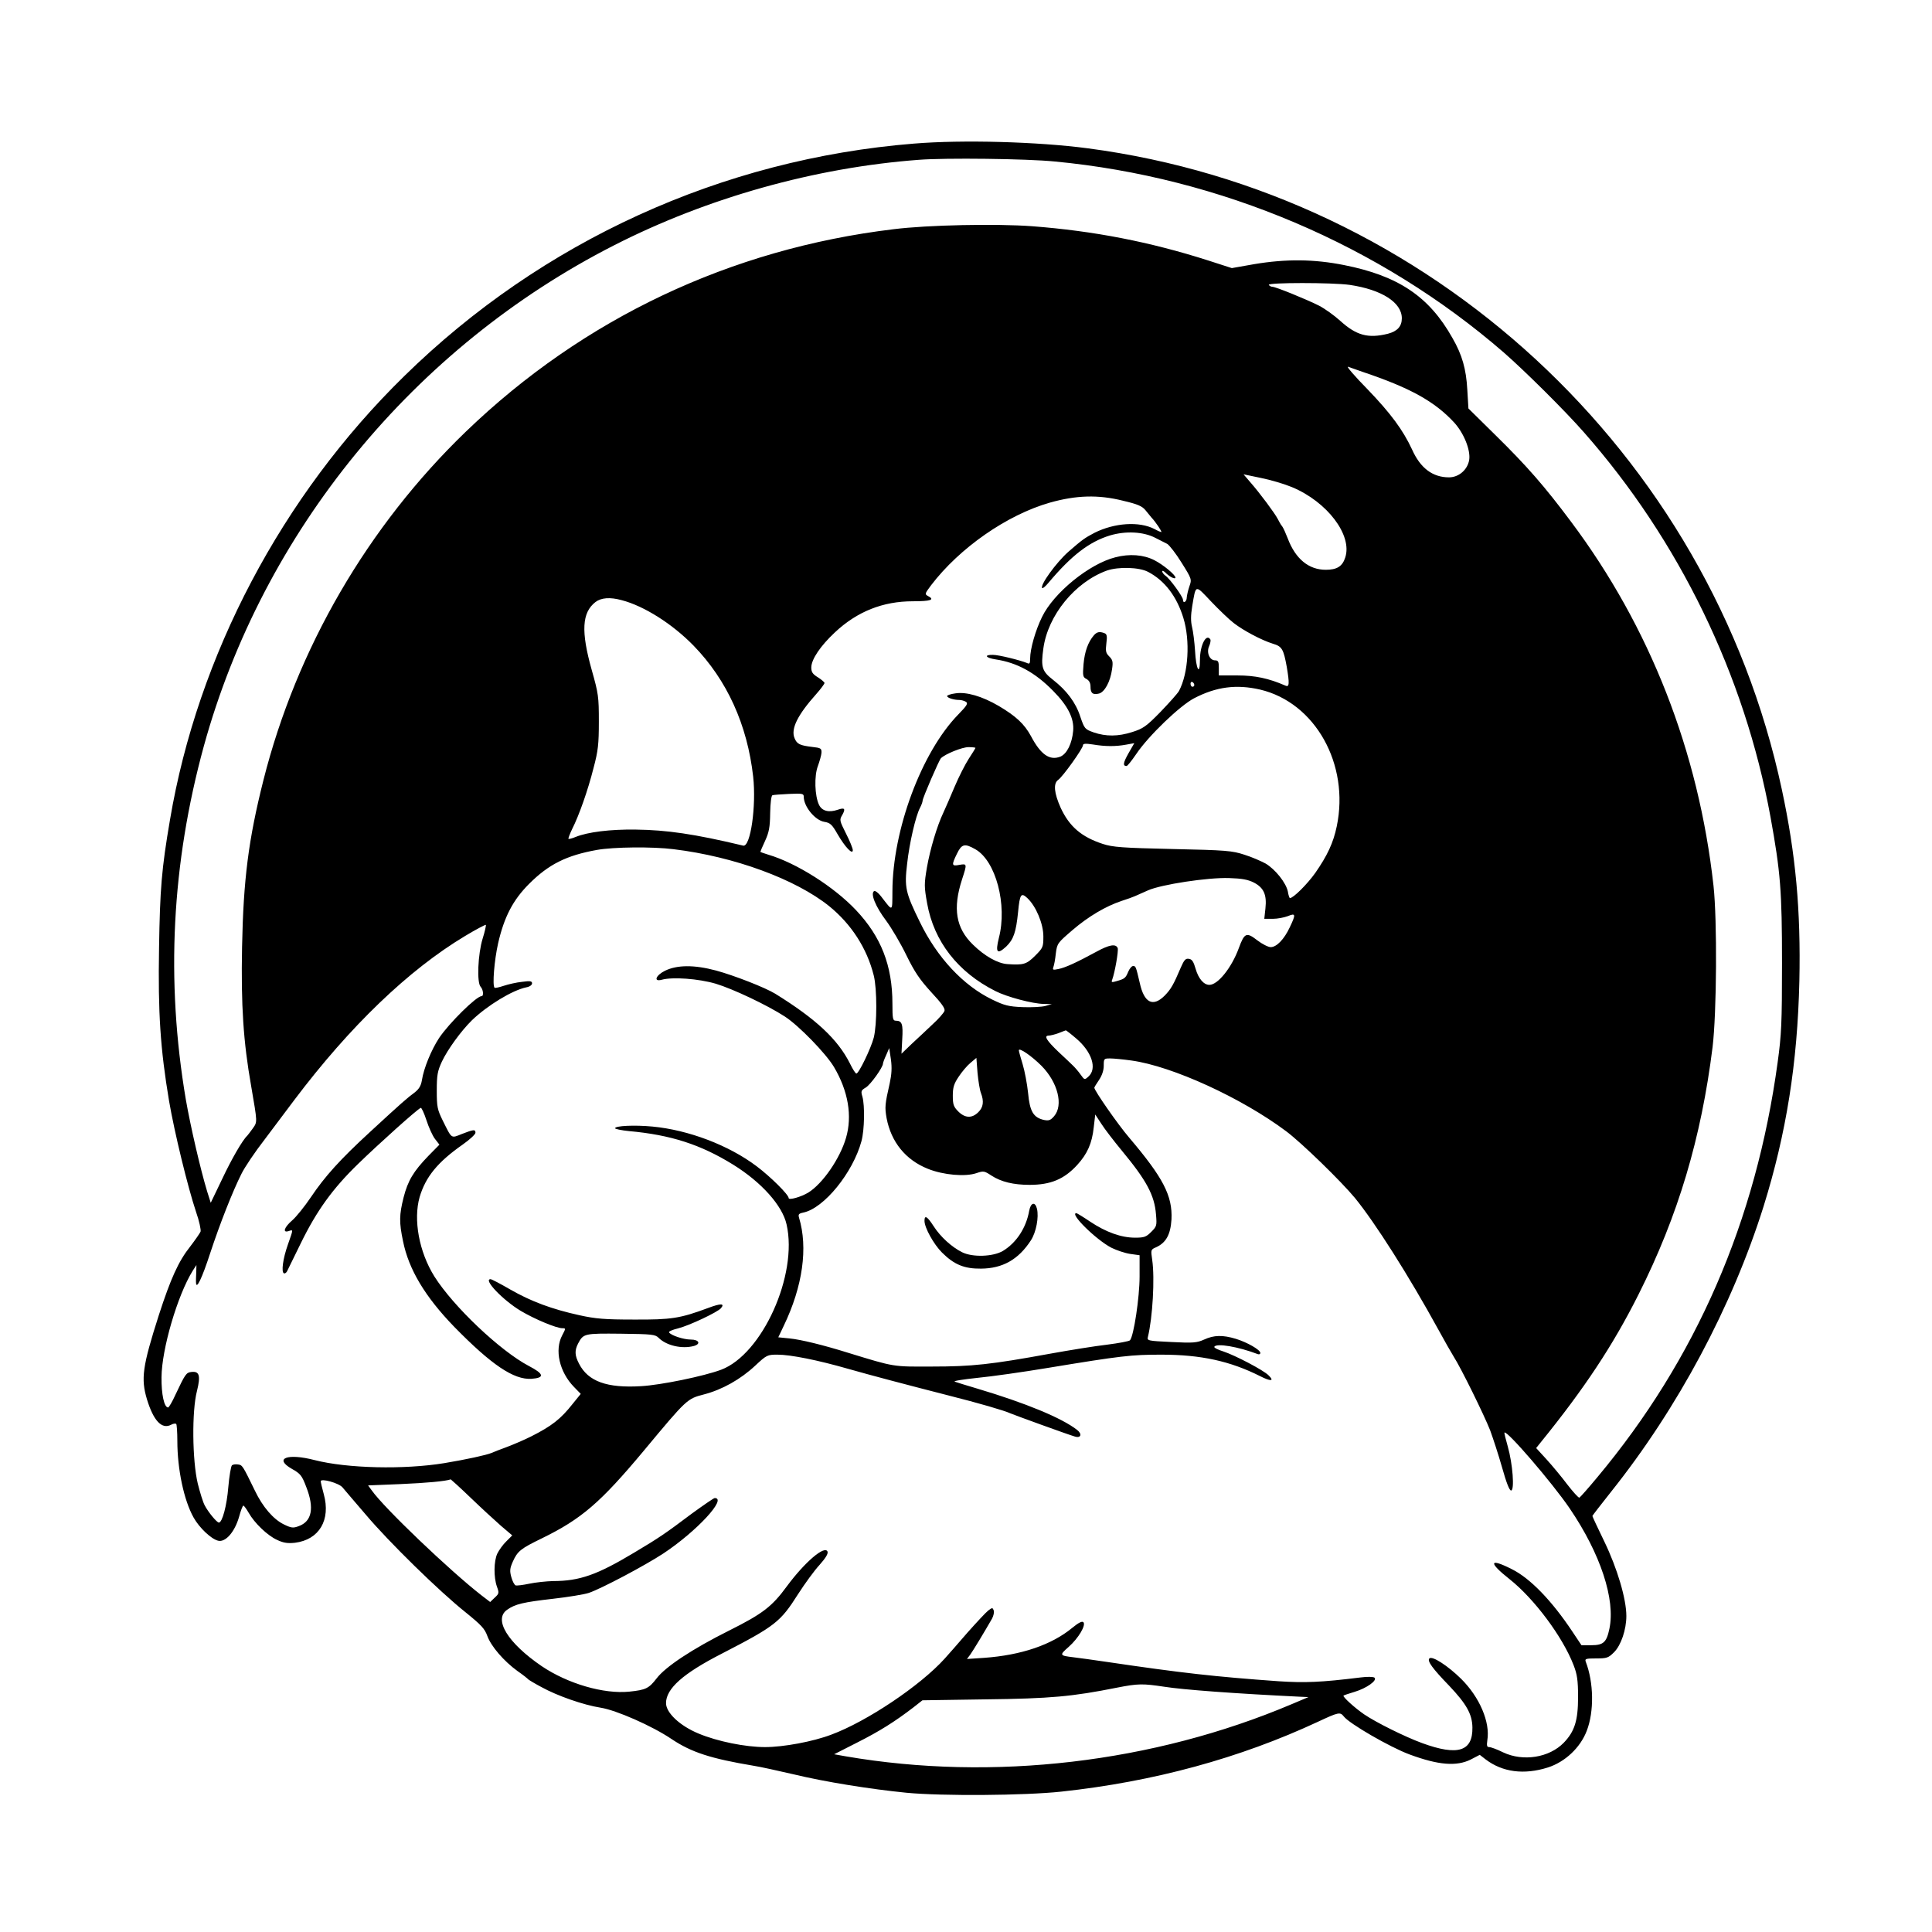 <?xml version="1.0" standalone="no"?>
<!DOCTYPE svg PUBLIC "-//W3C//DTD SVG 20010904//EN"
 "http://www.w3.org/TR/2001/REC-SVG-20010904/DTD/svg10.dtd">
<svg version="1.0" xmlns="http://www.w3.org/2000/svg"
 width="1024pt" height="1024pt" viewBox="0 0 1024 1024"
 preserveAspectRatio="xMidYMid meet">
<g transform="translate(0,1024) scale(0.1,-0.1)"
fill="#000000" stroke="none">
<path d="M4845 9479 c-1019 -82 -1973 -517 -2703 -1233 -648 -634 -1094 -1480
-1241 -2351 -45 -263 -53 -367 -58 -680 -6 -343 7 -535 53 -810 29 -169 99
-456 143 -588 17 -48 27 -96 24 -105 -4 -9 -29 -45 -55 -79 -62 -78 -103 -169
-166 -363 -87 -272 -96 -337 -63 -447 35 -114 79 -161 129 -134 11 6 22 7 26
4 3 -3 6 -44 6 -90 0 -151 35 -315 86 -406 30 -54 93 -114 130 -123 39 -10 88
46 111 126 9 33 19 60 23 60 3 0 16 -17 28 -38 31 -55 100 -121 151 -144 34
-16 56 -19 94 -15 129 16 191 121 153 258 -9 32 -16 63 -16 68 0 17 95 -9 115
-32 11 -13 66 -78 123 -144 123 -146 391 -408 529 -518 84 -68 102 -87 116
-126 20 -55 87 -133 160 -186 29 -20 54 -40 57 -44 3 -3 34 -22 70 -41 85 -47
224 -95 313 -109 83 -13 274 -97 376 -166 106 -71 209 -104 436 -142 33 -5
128 -26 210 -45 170 -41 409 -79 600 -98 190 -18 625 -15 820 6 491 53 946
177 1362 371 107 50 116 52 135 28 28 -38 246 -164 349 -202 154 -57 249 -64
324 -27 l48 25 31 -24 c89 -68 204 -83 330 -43 91 29 172 105 206 194 40 103
37 257 -5 366 -6 16 0 18 55 18 57 0 65 3 95 33 37 37 65 120 65 192 0 90 -48
252 -116 393 -35 72 -64 134 -64 137 0 2 44 59 98 127 356 446 643 985 809
1513 121 388 180 760 190 1195 8 374 -19 671 -93 1016 -382 1786 -1870 3160
-3679 3398 -265 35 -664 46 -920 25z m746 -95 c876 -83 1723 -443 2379 -1012
114 -100 321 -305 424 -422 506 -574 853 -1289 990 -2040 53 -293 61 -390 61
-775 0 -318 -3 -379 -23 -525 -115 -843 -432 -1573 -956 -2200 -48 -58 -91
-106 -95 -108 -5 -1 -33 30 -64 70 -30 40 -80 100 -110 133 l-55 60 24 30
c232 286 383 514 519 785 210 418 332 829 392 1310 22 182 25 672 5 855 -79
713 -337 1372 -756 1931 -139 186 -231 292 -401 459 l-142 140 -6 100 c-6 109
-27 184 -79 274 -123 219 -286 329 -574 386 -159 32 -309 33 -476 5 l-119 -21
-127 41 c-307 98 -604 156 -932 181 -188 14 -552 7 -735 -16 -863 -104 -1643
-473 -2265 -1072 -521 -502 -898 -1151 -1074 -1849 -79 -314 -106 -525 -113
-884 -6 -309 7 -503 48 -735 34 -199 34 -190 8 -227 -13 -18 -26 -35 -29 -38
-24 -22 -82 -122 -132 -228 l-61 -127 -19 60 c-36 119 -88 344 -113 487 -107
632 -75 1250 95 1872 313 1138 1113 2115 2175 2656 494 252 1065 412 1615 453
141 11 572 6 721 -9z m1563 -654 c169 -25 276 -93 276 -177 0 -43 -24 -69 -74
-82 -105 -26 -167 -9 -253 69 -31 28 -81 64 -112 80 -70 35 -230 100 -247 100
-7 0 -16 5 -19 10 -8 13 337 13 429 0z m71 -462 c250 -84 379 -156 482 -267
52 -57 88 -146 80 -199 -9 -52 -55 -92 -107 -92 -87 0 -152 49 -196 148 -48
103 -112 190 -236 319 -68 69 -114 123 -103 119 11 -4 47 -16 80 -28z m-377
-610 c187 -78 321 -255 282 -373 -15 -47 -44 -65 -103 -65 -91 0 -161 58 -202
167 -10 26 -23 55 -29 63 -7 8 -17 26 -24 40 -15 29 -94 136 -146 195 l-35 41
91 -19 c51 -10 125 -32 166 -49z m-896 -72 c78 -18 102 -29 119 -50 11 -14 26
-32 32 -39 22 -23 58 -77 52 -77 -3 0 -20 7 -36 16 -81 42 -212 33 -318 -20
-53 -28 -63 -35 -139 -101 -64 -57 -152 -178 -138 -192 3 -3 18 10 33 28 121
144 215 217 326 251 84 25 178 20 241 -13 23 -12 51 -26 63 -32 11 -7 46 -51
76 -100 54 -86 54 -88 41 -125 -7 -20 -13 -47 -14 -59 0 -23 -20 -34 -20 -12
0 16 -69 111 -92 127 -10 7 -18 18 -18 23 0 6 7 3 16 -5 22 -23 54 -39 54 -27
0 14 -66 69 -112 92 -57 29 -131 35 -207 15 -138 -35 -326 -188 -388 -316 -35
-71 -63 -170 -63 -220 0 -27 -3 -31 -17 -24 -37 15 -149 43 -180 43 -50 1 -39
-16 14 -24 113 -17 209 -69 305 -167 78 -79 112 -146 106 -212 -6 -67 -33
-121 -67 -136 -57 -23 -105 10 -157 109 -35 64 -79 105 -170 159 -89 52 -172
76 -230 67 -24 -3 -44 -10 -44 -14 0 -10 35 -21 65 -21 11 0 27 -5 35 -10 12
-8 5 -20 -41 -67 -195 -200 -348 -612 -349 -937 -1 -112 4 -110 -61 -26 -14
18 -30 30 -36 27 -21 -13 8 -83 63 -156 29 -39 78 -122 108 -184 44 -90 71
-129 131 -195 56 -60 75 -87 71 -100 -4 -11 -32 -43 -64 -72 -31 -30 -81 -76
-111 -104 l-53 -51 4 77 c5 80 -1 98 -34 98 -16 0 -18 10 -18 90 0 202 -60
355 -193 496 -117 124 -316 250 -465 294 -23 7 -42 14 -42 15 0 2 11 28 25 58
21 46 26 72 27 147 1 55 6 93 12 95 6 2 46 5 89 7 69 3 77 2 77 -15 0 -52 60
-125 109 -133 31 -5 41 -14 70 -65 40 -69 81 -112 81 -85 0 9 -16 49 -36 88
-35 69 -35 73 -20 98 19 34 13 41 -24 28 -47 -16 -83 -7 -99 26 -23 48 -26
154 -6 206 9 25 18 56 19 70 1 23 -3 26 -49 31 -66 8 -81 15 -94 47 -20 49 16
122 115 233 24 27 44 54 44 59 0 4 -16 18 -35 30 -28 17 -35 28 -35 52 0 43
49 115 125 186 118 111 255 165 413 165 95 0 118 8 82 27 -20 11 -19 12 15 58
151 198 402 373 630 438 139 39 255 43 387 10z m133 -377 c88 -46 152 -130
187 -244 37 -120 27 -293 -23 -387 -7 -13 -51 -62 -98 -111 -76 -78 -93 -89
-150 -107 -75 -24 -139 -24 -204 -2 -47 17 -49 19 -71 83 -24 75 -72 139 -145
196 -58 45 -65 67 -51 166 24 176 168 352 337 413 61 21 171 18 218 -7z m455
-272 c52 -40 146 -90 207 -109 48 -14 56 -29 73 -122 15 -89 14 -110 -7 -100
-89 39 -161 54 -254 54 l-99 0 0 40 c0 33 -3 40 -20 40 -29 0 -47 42 -31 76 6
14 9 30 6 35 -22 34 -55 -32 -55 -108 0 -89 -21 -51 -26 48 -3 46 -10 103 -16
126 -7 30 -7 61 1 110 20 117 14 116 100 25 42 -44 96 -96 121 -115z m-3245
122 c119 -31 269 -126 381 -241 177 -182 285 -419 316 -695 17 -155 -14 -374
-53 -365 -259 62 -406 83 -569 85 -136 2 -255 -13 -319 -39 -19 -8 -36 -12
-38 -10 -2 2 7 26 20 53 36 71 83 204 113 323 24 90 28 126 28 245 0 132 -2
148 -38 275 -57 203 -52 303 20 359 30 23 77 27 139 10z m3035 -450 c0 -5 -4
-9 -10 -9 -5 0 -10 7 -10 16 0 8 5 12 10 9 6 -3 10 -10 10 -16z m349 -24 c292
-69 475 -396 406 -725 -18 -87 -50 -155 -114 -247 -42 -59 -116 -133 -134
-133 -3 0 -8 15 -11 34 -9 46 -66 118 -118 149 -24 13 -74 35 -113 47 -64 21
-96 24 -380 30 -269 6 -318 10 -370 27 -113 37 -177 92 -223 191 -35 78 -40
129 -14 148 25 17 132 167 132 184 0 9 14 10 53 4 66 -11 120 -11 175 -1 l44
8 -31 -54 c-28 -50 -31 -67 -10 -67 5 0 27 28 51 63 65 97 232 257 307 296
117 61 224 75 350 46z m-1509 -309 c0 -2 -16 -28 -35 -57 -19 -29 -53 -96 -75
-148 -22 -53 -49 -114 -59 -136 -35 -73 -71 -196 -88 -292 -15 -89 -15 -102 1
-191 36 -202 163 -365 362 -465 61 -31 196 -67 256 -68 l43 -1 -35 -10 c-19
-5 -74 -8 -121 -6 -73 3 -96 9 -160 40 -153 74 -292 222 -384 412 -76 155 -82
183 -67 308 12 110 45 252 68 296 8 15 14 32 14 38 0 14 87 215 97 225 23 23
113 59 146 59 20 0 37 -2 37 -4z m-1 -537 c109 -61 171 -295 125 -471 -19 -77
-9 -89 39 -45 39 38 52 75 63 183 9 95 16 105 49 74 46 -43 85 -136 85 -203 0
-57 -2 -61 -44 -103 -45 -45 -62 -50 -146 -44 -51 3 -121 42 -183 103 -91 88
-108 192 -58 346 27 83 27 84 -14 77 -41 -8 -43 -2 -13 59 25 52 41 56 97 24z
m-1599 0 c322 -39 647 -159 825 -302 117 -95 200 -223 236 -367 18 -71 18
-259 0 -330 -15 -57 -79 -190 -92 -190 -5 0 -20 24 -34 53 -65 129 -180 236
-396 370 -54 33 -218 97 -314 123 -116 31 -206 30 -270 -1 -49 -24 -63 -60
-18 -48 57 16 195 6 287 -21 92 -28 272 -113 366 -174 74 -48 217 -195 260
-267 76 -128 98 -260 64 -376 -32 -110 -124 -243 -200 -290 -38 -23 -104 -42
-104 -29 0 18 -96 113 -169 168 -148 112 -362 193 -553 211 -96 9 -198 4 -198
-9 0 -4 33 -11 73 -15 222 -20 380 -71 553 -178 150 -93 261 -217 283 -317 61
-267 -129 -688 -347 -770 -91 -34 -318 -81 -424 -87 -181 -11 -281 25 -329
119 -23 44 -24 70 -5 107 28 53 32 54 227 52 166 -2 182 -4 200 -22 41 -41
123 -60 187 -43 38 11 27 34 -17 34 -38 0 -105 22 -115 38 -3 5 18 14 47 21
60 15 210 86 228 107 22 26 0 27 -69 1 -148 -55 -194 -62 -392 -61 -154 0
-203 4 -289 23 -146 32 -256 73 -366 136 -52 30 -99 55 -105 55 -41 0 65 -111
160 -168 74 -44 189 -92 221 -92 18 0 18 -1 -1 -37 -42 -78 -15 -195 62 -274
l36 -37 -43 -53 c-63 -80 -110 -117 -221 -173 -38 -19 -97 -44 -129 -56 -33
-12 -69 -26 -80 -31 -26 -11 -135 -35 -250 -54 -214 -35 -515 -28 -687 16
-146 38 -219 9 -120 -47 44 -25 52 -34 75 -95 44 -112 30 -183 -40 -208 -29
-11 -39 -10 -78 9 -56 27 -113 93 -154 179 -65 133 -66 136 -90 139 -13 2 -27
0 -32 -5 -5 -5 -14 -57 -19 -115 -8 -99 -32 -188 -50 -188 -11 0 -57 56 -75
91 -9 16 -25 68 -37 116 -29 122 -32 384 -4 491 20 81 13 106 -31 100 -26 -3
-32 -12 -83 -120 -17 -38 -35 -68 -39 -68 -21 0 -36 70 -35 160 1 150 85 435
165 564 l20 31 -1 -40 c-1 -22 -2 -47 -1 -55 2 -36 31 23 75 158 51 155 119
328 166 421 16 33 71 115 123 182 51 68 122 162 157 209 295 391 605 689 905
869 58 35 108 61 110 59 2 -2 -5 -35 -17 -73 -25 -81 -32 -235 -10 -256 13
-14 17 -49 4 -49 -27 0 -172 -143 -225 -222 -41 -63 -81 -159 -91 -224 -5 -30
-16 -47 -39 -65 -37 -27 -66 -52 -234 -207 -161 -148 -241 -237 -315 -347 -33
-49 -78 -105 -99 -123 -43 -37 -53 -68 -19 -57 25 8 25 12 -4 -71 -27 -76 -36
-147 -21 -153 5 -2 12 3 16 10 4 8 37 75 73 149 85 174 170 291 304 421 109
106 316 292 332 297 4 2 18 -28 30 -65 12 -37 32 -82 45 -99 l24 -31 -59 -60
c-78 -81 -108 -130 -131 -220 -23 -92 -24 -131 -3 -231 30 -150 117 -295 272
-455 197 -201 315 -281 409 -275 71 5 67 26 -14 68 -152 80 -400 315 -501 475
-81 130 -112 300 -78 420 32 108 96 186 229 279 37 26 67 54 67 62 0 19 -9 18
-71 -6 -60 -24 -53 -28 -102 70 -29 59 -32 73 -32 160 0 82 4 103 27 153 30
64 102 163 159 219 82 79 215 160 289 175 17 3 30 12 30 21 0 12 -10 14 -53 8
-30 -3 -73 -13 -97 -21 -24 -8 -46 -13 -49 -10 -12 13 -1 146 19 235 32 140
79 230 164 315 104 104 198 151 359 180 89 16 295 18 407 4z m3076 -177 c52
-27 69 -64 61 -137 l-6 -55 45 0 c25 0 60 7 79 14 43 18 44 10 11 -59 -30 -64
-70 -105 -101 -105 -13 0 -45 16 -71 36 -58 45 -68 40 -98 -41 -38 -104 -111
-195 -156 -195 -30 0 -58 33 -73 85 -11 38 -19 51 -36 53 -17 3 -25 -6 -42
-45 -40 -94 -53 -116 -86 -150 -62 -62 -109 -39 -132 67 -20 85 -21 90 -35 90
-8 0 -19 -14 -26 -30 -14 -34 -19 -38 -61 -50 -27 -8 -30 -7 -24 8 14 38 34
152 29 167 -10 24 -45 18 -114 -20 -105 -57 -164 -84 -200 -91 -29 -6 -32 -5
-27 10 4 10 10 42 13 72 7 54 9 56 88 124 85 73 177 127 261 155 28 9 59 20
70 25 11 5 43 19 70 31 70 31 317 69 430 65 67 -2 100 -8 131 -24z m-941 -827
c82 -70 111 -159 64 -201 -21 -19 -21 -18 -42 11 -12 17 -31 39 -43 50 -11 11
-44 42 -73 69 -64 61 -79 86 -54 87 10 0 34 6 53 13 19 8 37 14 39 15 2 0 27
-19 56 -44z m-989 -235 c-26 -114 -27 -128 -17 -186 24 -127 101 -222 219
-269 82 -33 198 -43 257 -23 38 13 42 12 80 -13 51 -33 116 -49 202 -49 112 0
183 30 252 105 54 59 79 115 88 200 l8 68 32 -49 c17 -27 67 -92 110 -144 130
-157 172 -235 180 -337 5 -59 4 -63 -25 -92 -27 -27 -37 -31 -86 -31 -73 0
-154 29 -238 85 -37 25 -70 45 -73 45 -39 0 103 -140 185 -183 28 -14 73 -29
100 -33 l50 -7 0 -113 c0 -110 -31 -316 -51 -338 -5 -5 -59 -15 -121 -23 -62
-7 -198 -29 -303 -48 -312 -57 -413 -68 -625 -68 -210 -1 -197 -3 -445 73
-131 41 -250 70 -310 76 l-60 6 29 61 c101 210 129 414 81 573 -5 17 -2 22 22
27 110 22 264 212 309 379 16 60 18 188 5 235 -9 30 -7 34 18 49 25 15 91 107
91 127 0 4 7 24 17 45 l16 37 9 -60 c6 -44 4 -78 -6 -125z m804 91 c87 -88
117 -209 67 -267 -19 -22 -28 -25 -54 -20 -56 13 -75 45 -84 143 -5 48 -18
117 -29 153 -11 36 -20 68 -20 73 0 17 68 -30 120 -82z m-321 -144 c17 -44 13
-76 -14 -102 -33 -33 -70 -32 -106 4 -25 25 -29 37 -29 84 0 43 6 63 31 100
17 26 45 59 62 73 l32 27 6 -79 c4 -43 12 -92 18 -107z m798 172 c217 -30 585
-199 820 -375 84 -63 291 -265 364 -353 107 -131 285 -411 443 -699 31 -57 67
-120 80 -141 40 -62 163 -313 194 -392 15 -41 44 -129 63 -196 23 -82 39 -123
48 -123 19 0 9 141 -18 235 -11 38 -19 71 -17 72 13 13 253 -266 345 -401 164
-241 244 -484 211 -639 -15 -72 -32 -87 -96 -87 l-52 0 -48 72 c-109 164 -224
283 -321 331 -120 61 -126 37 -12 -53 131 -104 281 -305 339 -455 19 -49 24
-80 24 -170 0 -124 -18 -182 -76 -242 -77 -79 -215 -101 -321 -51 -32 16 -65
28 -74 28 -12 0 -14 7 -10 36 16 96 -41 229 -139 326 -70 69 -153 123 -168
108 -13 -13 15 -52 105 -145 92 -97 122 -151 123 -221 2 -127 -77 -152 -266
-83 -93 34 -245 110 -307 152 -50 34 -117 95 -110 100 2 2 29 11 59 20 63 19
121 60 105 75 -6 5 -37 6 -75 1 -210 -26 -295 -29 -433 -20 -337 24 -515 44
-907 102 -74 11 -155 22 -180 25 -75 9 -76 11 -26 55 53 47 93 116 78 131 -7
7 -26 -3 -59 -30 -109 -90 -270 -145 -468 -159 l-90 -6 18 24 c15 21 75 120
115 190 8 15 12 34 9 43 -6 16 -8 16 -29 0 -13 -10 -62 -63 -111 -118 -48 -56
-102 -117 -120 -137 -129 -143 -412 -333 -601 -403 -97 -37 -254 -66 -351 -66
-104 0 -253 30 -353 72 -99 41 -172 110 -172 161 0 77 90 157 295 262 285 147
311 168 405 316 36 56 87 126 114 155 32 36 46 59 42 70 -14 36 -121 -56 -215
-183 -79 -108 -128 -146 -306 -235 -196 -98 -338 -192 -385 -254 -41 -53 -57
-61 -144 -70 -136 -14 -327 42 -465 135 -180 123 -257 248 -183 299 42 30 85
40 242 58 80 9 165 23 190 31 64 21 300 146 397 210 176 117 339 293 271 293
-5 0 -60 -38 -122 -83 -137 -103 -173 -128 -306 -207 -195 -117 -288 -150
-429 -150 -36 -1 -93 -7 -126 -14 -33 -7 -66 -11 -72 -9 -7 3 -17 22 -23 44
-9 33 -8 46 8 82 25 56 42 69 153 123 211 103 311 189 543 467 227 273 228
273 316 296 97 25 195 80 273 153 60 56 64 58 118 58 69 0 214 -29 374 -75
123 -35 297 -81 535 -142 155 -39 296 -80 325 -94 21 -9 304 -112 342 -123 32
-10 40 13 12 35 -82 64 -274 143 -529 219 -58 17 -112 34 -120 37 -8 4 46 12
120 20 74 7 243 31 375 53 388 64 441 70 600 70 210 0 365 -34 524 -114 57
-29 77 -27 45 4 -27 28 -179 107 -240 127 -29 9 -51 20 -48 25 12 20 128 0
230 -39 8 -3 14 0 14 6 0 17 -71 57 -130 75 -70 21 -116 20 -168 -4 -38 -17
-57 -19 -173 -13 -126 6 -130 7 -125 27 25 102 37 310 23 407 -8 55 -8 56 20
68 53 24 77 67 82 148 6 125 -44 221 -224 433 -60 70 -185 250 -185 265 0 2
11 21 25 41 16 24 25 51 25 75 0 38 1 39 34 39 19 0 70 -5 113 -11z m-3503
-2317 c55 -53 128 -120 161 -149 l60 -51 -31 -31 c-18 -17 -39 -47 -48 -65
-19 -40 -20 -126 -2 -176 12 -33 11 -37 -12 -58 l-24 -23 -47 36 c-168 131
-515 462 -581 556 l-19 26 172 7 c139 6 237 15 266 25 1 0 49 -43 105 -97z
m3676 -1002 c102 -16 370 -36 720 -53 l45 -2 -90 -38 c-732 -310 -1582 -410
-2362 -276 l-62 11 122 62 c119 60 200 111 299 187 l47 37 333 5 c348 4 462
15 698 62 112 22 137 22 250 5z"/>
<path d="M5798 6873 c-31 -36 -49 -86 -55 -153 -5 -62 -4 -69 16 -79 14 -8 21
-21 21 -41 0 -34 12 -44 45 -36 30 8 60 63 69 128 6 40 4 50 -15 69 -18 18
-20 28 -15 69 5 38 3 49 -10 54 -26 10 -40 7 -56 -11z"/>
<path d="M5455 3823 c-16 -91 -68 -170 -139 -213 -52 -31 -161 -35 -217 -7
-54 27 -114 81 -150 137 -35 54 -49 62 -49 29 0 -36 49 -124 92 -167 65 -65
119 -87 208 -86 114 1 198 48 264 150 28 43 43 123 32 168 -10 39 -33 32 -41
-11z"/>
</g>
</svg>
